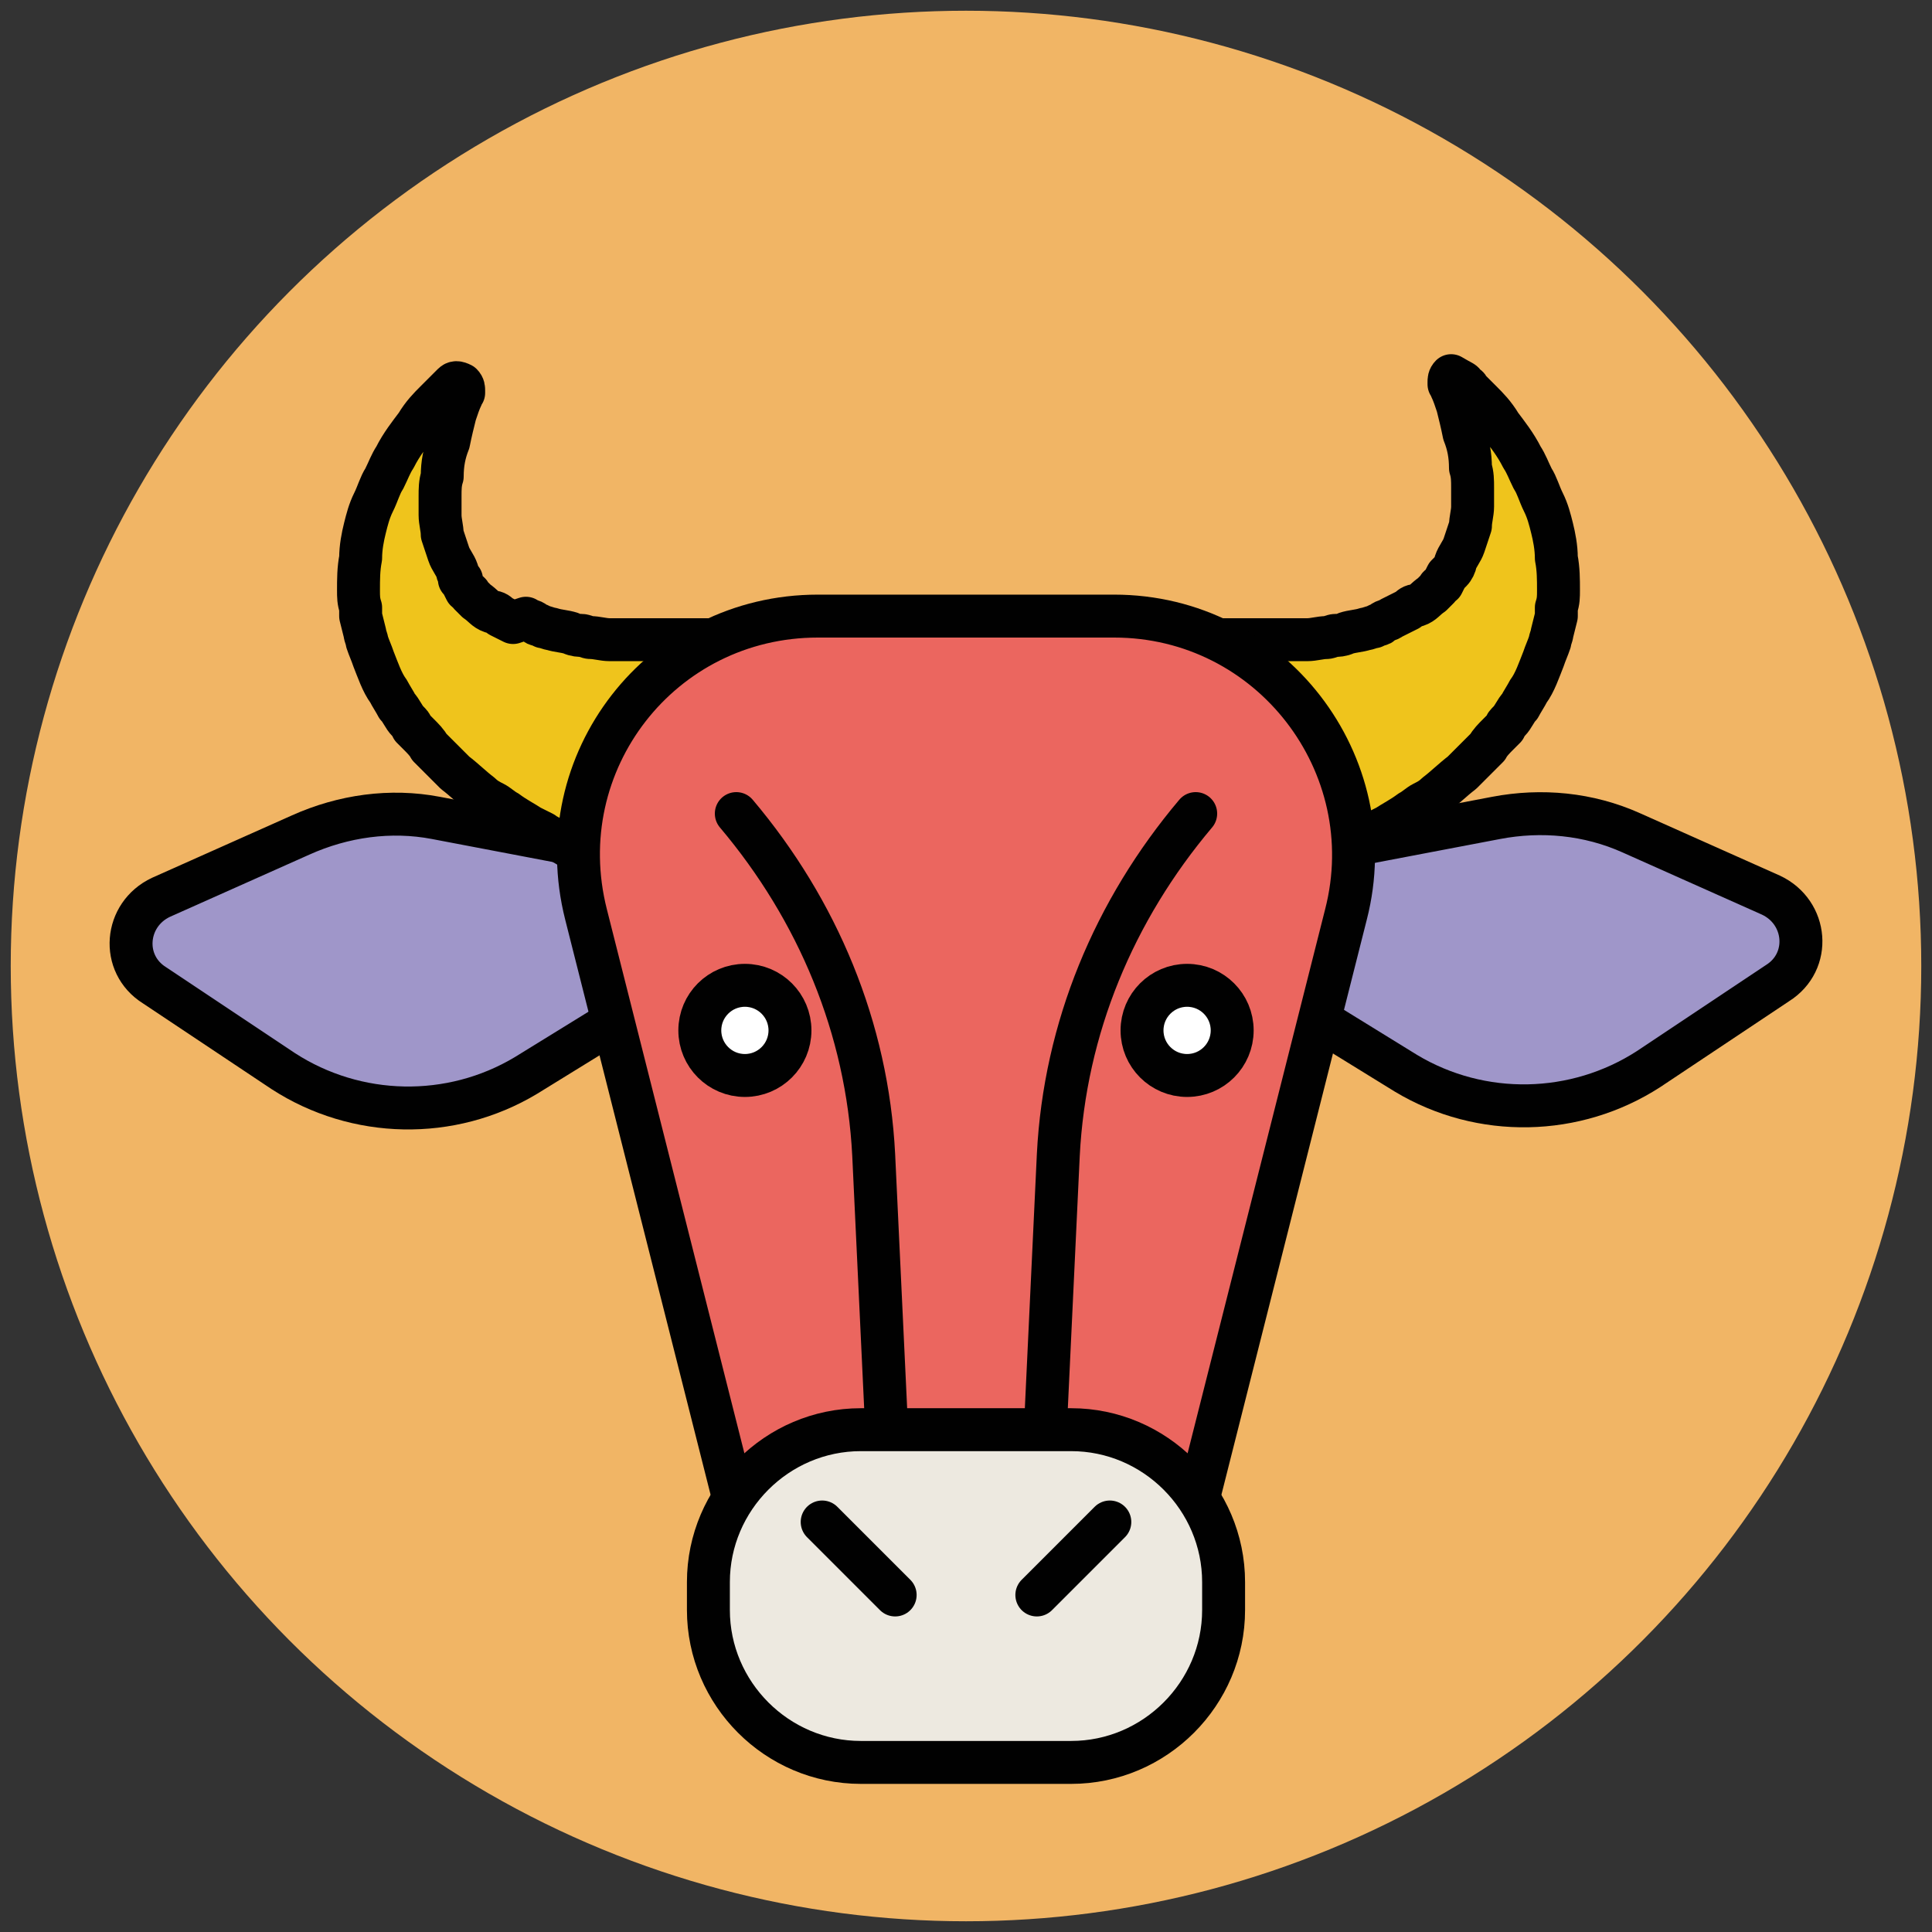 <?xml version="1.0" encoding="utf-8"?>
<!-- Generator: Adobe Illustrator 18.0.0, SVG Export Plug-In . SVG Version: 6.00 Build 0)  -->
<!DOCTYPE svg PUBLIC "-//W3C//DTD SVG 1.1//EN" "http://www.w3.org/Graphics/SVG/1.1/DTD/svg11.dtd">
<svg version="1.1" id="Layer_1" xmlns="http://www.w3.org/2000/svg" xmlns:xlink="http://www.w3.org/1999/xlink" x="0px" y="0px"
	 viewBox="0 0 90 90" enable-background="new 0 0 90 90" xml:space="preserve">
<rect x="0" y="0" width="90" height="90" fill="#333333" stroke="none"/>
<g>
	<circle fill="#F1B565" cx="45" cy="45" r="44.5"/>
	<g>
		
			<path fill="#9F96C9" stroke="#010101" stroke-width="2" stroke-linecap="round" stroke-linejoin="round" stroke-miterlimit="10" d="
			M59.2,40.1l10.5-2c2.1-0.4,4.3-0.2,6.3,0.7l6.5,2.9c1.7,0.8,1.9,3.1,0.3,4.1l-6,4c-3.4,2.2-7.8,2.3-11.3,0.2l-7.3-4.5L59.2,40.1z"
			/>
		
			<path fill="#9F96C9" stroke="#010101" stroke-width="2" stroke-linecap="round" stroke-linejoin="round" stroke-miterlimit="10" d="
			M30.8,40.1l-10.5-2C18.2,37.7,16,38,14,38.9l-6.5,2.9c-1.7,0.8-1.9,3.1-0.3,4.1l6,4c3.4,2.2,7.8,2.3,11.3,0.2l7.3-4.5L30.8,40.1z"
			/>
	</g>
	
		<path fill="#EFC41C" stroke="#010101" stroke-width="2" stroke-linecap="round" stroke-linejoin="round" stroke-miterlimit="10" d="
		M68.2,17.9C68.2,17.9,68.2,17.9,68.2,17.9c0.1,0.1,0.2,0.1,0.2,0.2c0.1,0.1,0.4,0.4,0.6,0.6c0.3,0.3,0.6,0.6,0.9,1.1
		c0.3,0.4,0.7,0.9,1,1.5c0.2,0.3,0.3,0.6,0.5,1c0.2,0.3,0.3,0.7,0.5,1.1c0.2,0.4,0.3,0.8,0.4,1.2c0.1,0.4,0.2,0.9,0.2,1.4
		c0.1,0.5,0.1,1,0.1,1.5c0,0.3,0,0.5-0.1,0.8l0,0.2l0,0.2l-0.1,0.4l-0.1,0.4c0,0.1-0.1,0.3-0.1,0.4c-0.1,0.3-0.2,0.5-0.3,0.8
		c-0.2,0.5-0.4,1.1-0.7,1.5c-0.1,0.2-0.3,0.5-0.4,0.7c-0.2,0.2-0.3,0.5-0.5,0.7c-0.1,0.1-0.2,0.2-0.2,0.3l-0.3,0.3
		c-0.2,0.2-0.4,0.4-0.5,0.6c-0.1,0.1-0.2,0.2-0.3,0.3l-0.3,0.3c-0.2,0.2-0.4,0.4-0.6,0.6c-0.4,0.3-0.8,0.7-1.2,1
		c-0.2,0.2-0.4,0.3-0.6,0.4c-0.2,0.1-0.4,0.3-0.6,0.4c-0.4,0.3-0.8,0.5-1.1,0.7c-0.2,0.1-0.4,0.2-0.6,0.3c-0.1,0.1-0.2,0.1-0.3,0.2
		c-0.1,0-0.2,0.1-0.3,0.1c-0.4,0.2-0.7,0.4-1,0.6c-0.2,0.1-0.3,0.2-0.5,0.3c-0.2,0.1-0.3,0.1-0.5,0.2c-0.3,0.1-0.6,0.3-0.9,0.4
		c-0.5,0.3-1,0.5-1.4,0.6c-0.8,0.3-1.2,0.5-1.2,0.5l-0.1,0c-3.1,1.3-6.8-0.2-8.1-3.3c-1.3-3.1,0.2-6.8,3.3-8.1
		c0.8-0.4,1.8-0.5,2.6-0.5c0,0,0.4,0,1,0c0.3,0,0.7,0,1.2,0c0.2,0,0.5,0,0.7,0c0.1,0,0.3,0,0.4,0c0.1,0,0.3,0,0.4,0
		c0.3,0,0.5,0,0.8,0c0.1,0,0.1,0,0.2,0c0.1,0,0.1,0,0.2,0c0.1,0,0.3,0,0.4,0c0.3,0,0.6-0.1,0.9-0.1c0.1,0,0.3-0.1,0.4-0.1
		c0.1,0,0.3,0,0.5-0.1c0.3-0.1,0.6-0.1,0.9-0.2c0.1,0,0.3-0.1,0.4-0.1l0.2-0.1c0.1,0,0.1,0,0.2-0.1c0.1-0.1,0.3-0.1,0.4-0.2l0.2-0.1
		l0.2-0.1l0.4-0.2c0.1-0.1,0.2-0.2,0.4-0.2c0.3-0.1,0.4-0.3,0.7-0.5c0.1-0.1,0.2-0.2,0.3-0.3c0-0.1,0.1-0.1,0.2-0.2l0.1-0.2l0.1-0.2
		l0.1-0.1l0.1-0.1c0.1-0.1,0.2-0.3,0.2-0.4c0.1-0.3,0.3-0.5,0.4-0.8c0.1-0.3,0.2-0.6,0.3-0.9c0-0.3,0.1-0.6,0.1-0.9
		c0-0.3,0-0.6,0-0.9c0-0.3,0-0.6-0.1-0.9c0-0.6-0.1-1.1-0.3-1.6c-0.1-0.5-0.2-0.9-0.3-1.3c-0.1-0.3-0.2-0.6-0.3-0.8
		c0-0.1-0.1-0.2-0.1-0.2c0,0,0-0.1,0-0.1l0,0c0-0.1,0-0.2,0.1-0.3C68.1,17.8,68.2,17.8,68.2,17.9z"/>
	
		<path fill="#EFC41C" stroke="#010101" stroke-width="2" stroke-linecap="round" stroke-linejoin="round" stroke-miterlimit="10" d="
		M21.1,17.9C21.1,17.9,21.1,17.9,21.1,17.9C21,18,21,18,20.9,18.1c-0.1,0.1-0.4,0.4-0.6,0.6c-0.3,0.3-0.6,0.6-0.9,1.1
		c-0.3,0.4-0.7,0.9-1,1.5c-0.2,0.3-0.3,0.6-0.5,1c-0.2,0.3-0.3,0.7-0.5,1.1c-0.2,0.4-0.3,0.8-0.4,1.2c-0.1,0.4-0.2,0.9-0.2,1.4
		c-0.1,0.5-0.1,1-0.1,1.5c0,0.3,0,0.5,0.1,0.8l0,0.2l0,0.2l0.1,0.4l0.1,0.4c0,0.1,0.1,0.3,0.1,0.4c0.1,0.3,0.2,0.5,0.3,0.8
		c0.2,0.5,0.4,1.1,0.7,1.5c0.1,0.2,0.3,0.5,0.4,0.7c0.2,0.2,0.3,0.5,0.5,0.7c0.1,0.1,0.2,0.2,0.2,0.3l0.3,0.3
		c0.2,0.2,0.4,0.4,0.5,0.6c0.1,0.1,0.2,0.2,0.3,0.3l0.3,0.3c0.2,0.2,0.4,0.4,0.6,0.6c0.4,0.3,0.8,0.7,1.2,1c0.2,0.2,0.4,0.3,0.6,0.4
		c0.2,0.1,0.4,0.3,0.6,0.4c0.4,0.3,0.8,0.5,1.1,0.7c0.2,0.1,0.4,0.2,0.6,0.3c0.1,0.1,0.2,0.1,0.3,0.2c0.1,0,0.2,0.1,0.3,0.1
		c0.4,0.2,0.7,0.4,1,0.6c0.2,0.1,0.3,0.2,0.5,0.3c0.2,0.1,0.3,0.1,0.5,0.2c0.3,0.1,0.6,0.3,0.9,0.4c0.5,0.3,1,0.5,1.4,0.6
		c0.8,0.3,1.2,0.5,1.2,0.5l0.1,0c3.1,1.3,6.8-0.2,8.1-3.3c1.3-3.1-0.2-6.8-3.3-8.1c-0.8-0.4-1.8-0.5-2.6-0.5c0,0-0.4,0-1,0
		c-0.3,0-0.7,0-1.2,0c-0.2,0-0.5,0-0.7,0c-0.1,0-0.3,0-0.4,0c-0.1,0-0.3,0-0.4,0c-0.3,0-0.5,0-0.8,0c-0.1,0-0.1,0-0.2,0
		c-0.1,0-0.1,0-0.2,0c-0.1,0-0.3,0-0.4,0c-0.3,0-0.6-0.1-0.9-0.1c-0.1,0-0.3-0.1-0.4-0.1c-0.1,0-0.3,0-0.5-0.1
		c-0.3-0.1-0.6-0.1-0.9-0.2c-0.1,0-0.3-0.1-0.4-0.1l-0.2-0.1c-0.1,0-0.1,0-0.2-0.1c-0.1-0.1-0.3-0.1-0.4-0.2L23.9,29l-0.2-0.1
		l-0.4-0.2c-0.1-0.1-0.2-0.2-0.4-0.2c-0.3-0.1-0.4-0.3-0.7-0.5c-0.1-0.1-0.2-0.2-0.3-0.3c0-0.1-0.1-0.1-0.2-0.2l-0.1-0.2l-0.1-0.2
		l-0.1-0.1L21.5,27c-0.1-0.1-0.2-0.3-0.2-0.4c-0.1-0.3-0.3-0.5-0.4-0.8c-0.1-0.3-0.2-0.6-0.3-0.9c0-0.3-0.1-0.6-0.1-0.9
		c0-0.3,0-0.6,0-0.9c0-0.3,0-0.6,0.1-0.9c0-0.6,0.1-1.1,0.3-1.6c0.1-0.5,0.2-0.9,0.3-1.3c0.1-0.3,0.2-0.6,0.3-0.8
		c0-0.1,0.1-0.2,0.1-0.2c0,0,0-0.1,0-0.1l0,0c0-0.1,0-0.2-0.1-0.3C21.3,17.8,21.2,17.8,21.1,17.9z"/>
	
		<path fill="#EB665F" stroke="#010101" stroke-width="2" stroke-linecap="round" stroke-linejoin="round" stroke-miterlimit="10" d="
		M53.7,78.2H36.3l-9-35.6c-1.8-7.1,3.5-13.9,10.8-13.9h13.8c7.3,0,12.6,6.9,10.8,13.9L53.7,78.2z"/>
	
		<path fill="#EDE9E0" stroke="#010101" stroke-width="2" stroke-linecap="round" stroke-linejoin="round" stroke-miterlimit="10" d="
		M49.9,82.1h-9.8c-3.9,0-7.1-3.2-7.1-7.1v-1.3c0-3.9,3.2-7.1,7.1-7.1h9.8c3.9,0,7.1,3.2,7.1,7.1V75C57,78.9,53.8,82.1,49.9,82.1z"/>
	<g>
		
			<line fill="none" stroke="#010101" stroke-width="2" stroke-linecap="round" stroke-linejoin="round" stroke-miterlimit="10" x1="48.3" y1="74.3" x2="51.7" y2="70.9"/>
		
			<line fill="none" stroke="#010101" stroke-width="2" stroke-linecap="round" stroke-linejoin="round" stroke-miterlimit="10" x1="41.7" y1="74.3" x2="38.3" y2="70.9"/>
	</g>
	<g>
		<path fill="none" stroke="#010101" stroke-width="2" stroke-linecap="round" stroke-linejoin="round" stroke-miterlimit="10" d="
			M48.7,66.5l0.6-12.7c0.3-5.9,2.6-11.4,6.4-15.9l0,0"/>
		<path fill="none" stroke="#010101" stroke-width="2" stroke-linecap="round" stroke-linejoin="round" stroke-miterlimit="10" d="
			M41.3,66.5l-0.6-12.7c-0.3-5.9-2.6-11.4-6.4-15.9h0"/>
	</g>
	<g>
		
			<circle fill="#FFFFFF" stroke="#010101" stroke-width="2" stroke-linecap="round" stroke-linejoin="round" stroke-miterlimit="10" cx="55.3" cy="48" r="2.1"/>
		
			<circle fill="#FFFFFF" stroke="#010101" stroke-width="2" stroke-linecap="round" stroke-linejoin="round" stroke-miterlimit="10" cx="34.7" cy="48" r="2.1"/>
	</g>
</g>
</svg>
